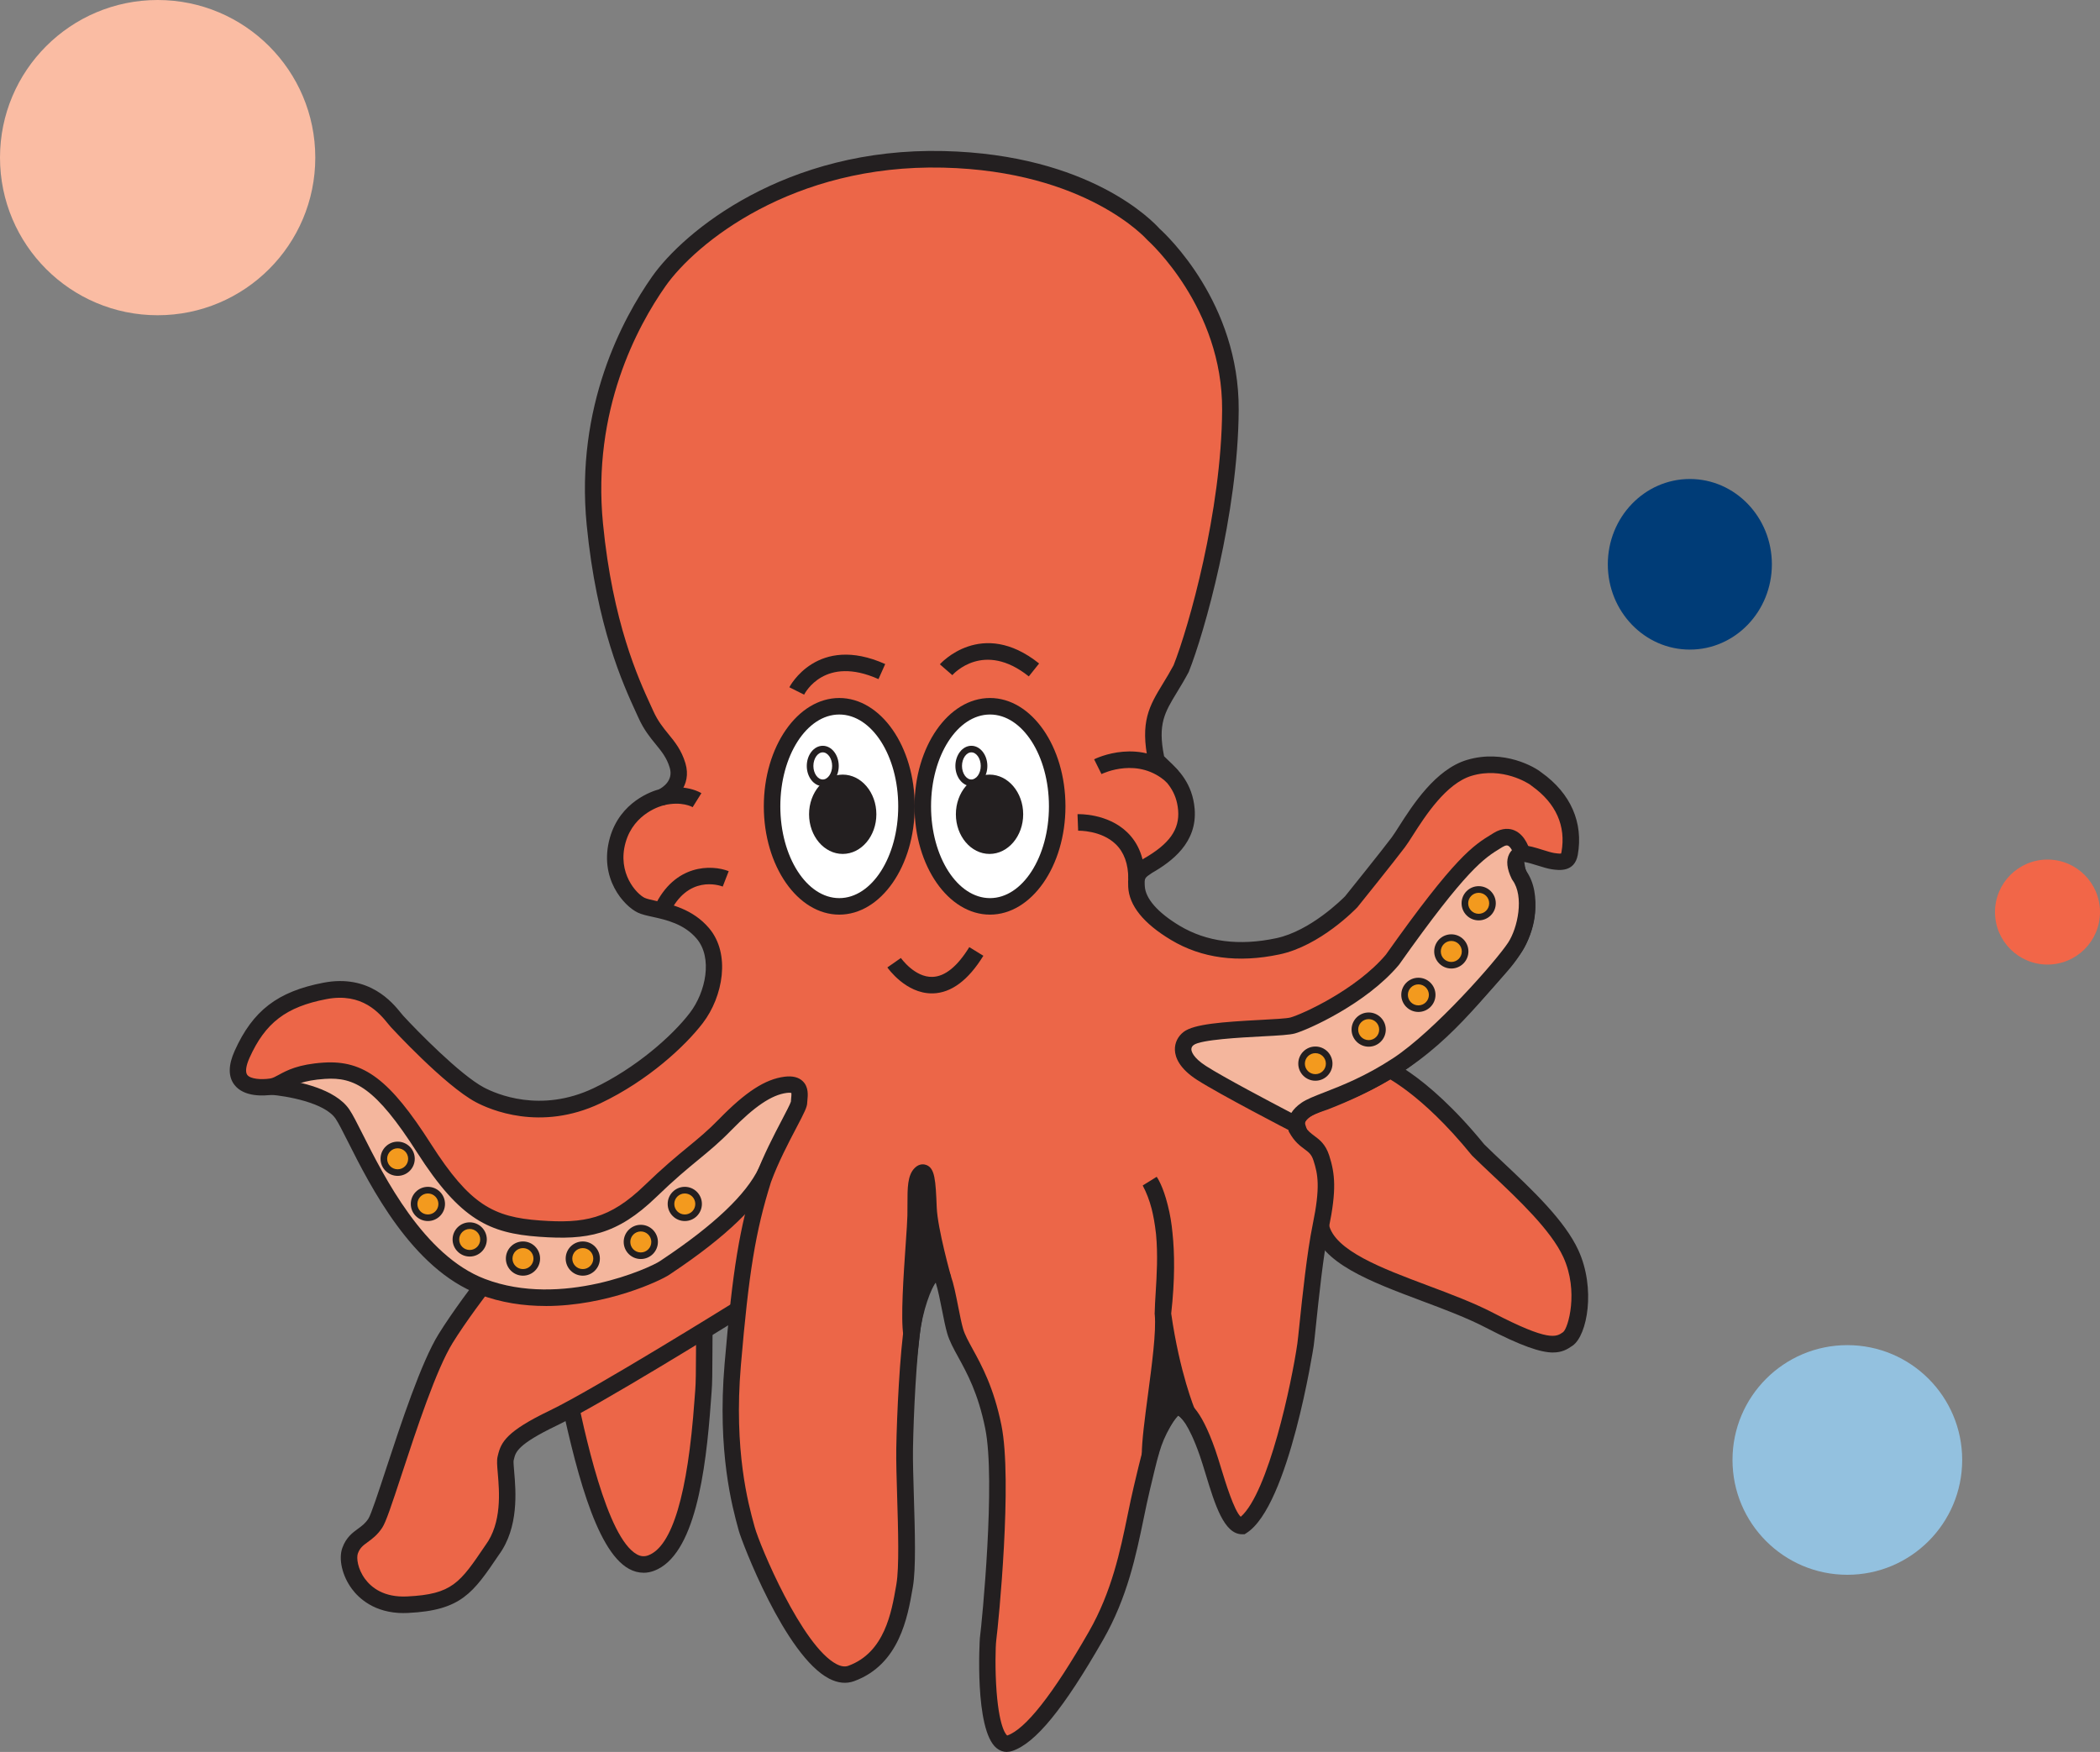 <svg xmlns="http://www.w3.org/2000/svg" width="320" height="267" viewBox="0 0 320 267" fill="none"><rect x="0" y="0" width="320" height="267" fill="#808080" stroke="none"/><path d="M281.5 240C291.165 240 299 232.165 299 222.5C299 212.835 291.165 205 281.5 205C271.835 205 264 212.835 264 222.5C264 232.165 271.835 240 281.5 240Z" fill="#93C1DF"></path><path d="M257.5 99C264.404 99 270 93.18 270 86C270 78.82 264.404 73 257.5 73C250.596 73 245 78.82 245 86C245 93.18 250.596 99 257.5 99Z" fill="#003C77"></path><path d="M312 147C316.418 147 320 143.418 320 139C320 134.582 316.418 131 312 131C307.582 131 304 134.582 304 139C304 143.418 307.582 147 312 147Z" fill="#F26648"></path><g clip-path="url(#clip0_29_1772)"><path d="M209.854 162.099C209.854 162.099 216.205 164.157 225.238 175.244C229.636 179.602 236.882 185.616 239.378 191.077C241.874 196.532 240.44 202.974 238.92 204.046C237.401 205.118 236.057 205.923 226.939 201.183C217.815 196.442 202.794 193.669 201.274 186.875C199.755 180.08 190.274 176.14 190.274 176.14L194.476 164.424L209.859 162.099H209.854Z" fill="#EC6648"></path><path d="M236.671 206.125C234.769 206.125 231.855 205.163 226.355 202.305C223.547 200.845 220.08 199.542 216.718 198.284C208.752 195.294 201.229 192.471 200.036 187.151C198.678 181.077 189.871 177.343 189.781 177.307L188.679 176.844L193.54 163.296L209.96 160.815L210.242 160.906C210.513 160.996 217.03 163.201 226.169 174.403C227.054 175.284 228.066 176.23 229.128 177.232C233.491 181.344 238.437 186.004 240.521 190.553C243.173 196.356 241.889 203.487 239.645 205.073C238.795 205.672 237.969 206.119 236.676 206.119L236.671 206.125ZM191.839 175.485C194.501 176.799 201.159 180.624 202.492 186.603C203.383 190.594 210.609 193.306 217.599 195.928C221.026 197.212 224.568 198.545 227.507 200.07C236.067 204.519 237.144 203.759 238.186 203.019C238.966 202.431 240.596 196.789 238.226 191.6C236.349 187.499 231.387 182.818 227.397 179.059C226.3 178.027 225.268 177.051 224.342 176.14L224.251 176.039C216.552 166.583 210.936 163.895 209.708 163.392L195.392 165.556L191.829 175.48L191.839 175.485Z" fill="#231F20"></path><path d="M122.213 163.8C122.213 163.8 113.628 170.242 109.069 184.011C106.744 191.973 107.55 207.982 107.192 212.003C106.835 216.024 106.12 235.616 99.231 238.208C92.342 240.8 88.14 219.965 86.087 210.216C86.087 200.111 86.626 200.79 84.21 197.765C81.795 194.741 74.911 179.894 74.911 179.894L92.835 167.272L111.938 156.91H121.776L122.223 163.795L122.213 163.8Z" fill="#EC6648"></path><path d="M98.064 239.688C97.309 239.688 96.564 239.491 95.849 239.099C90.661 236.255 87.531 223.206 85 211.198L84.819 210.347V210.216C84.819 208.374 84.839 206.885 84.849 205.672C84.889 202.34 84.346 199.97 83.219 198.56C80.733 195.45 74.04 181.042 73.753 180.428L73.31 179.476L92.216 166.17L111.595 155.657H122.933L123.501 164.399L122.958 164.806C122.817 164.912 114.604 171.258 110.252 184.409C108.636 189.944 108.591 199.793 108.561 206.311C108.551 208.903 108.541 210.946 108.435 212.119C108.405 212.486 108.364 212.984 108.324 213.593C107.554 224.378 105.873 237.056 99.669 239.391C99.135 239.592 98.597 239.693 98.064 239.693V239.688ZM87.34 210.085L87.466 210.684C89.086 218.374 92.453 234.368 97.062 236.894C97.646 237.212 98.189 237.257 98.788 237.035C102.431 235.661 104.802 227.715 105.823 213.412C105.868 212.788 105.904 212.275 105.939 211.897C106.035 210.83 106.045 208.732 106.055 206.301C106.085 199.642 106.135 189.582 107.861 183.664C111.897 171.48 118.907 164.927 120.92 163.236L120.593 158.178H112.254L93.499 168.354L76.495 180.327C78.674 184.977 83.425 194.771 85.196 196.99C87.451 199.814 87.451 200.146 87.38 205.712C87.365 206.89 87.35 208.324 87.35 210.095L87.34 210.085Z" fill="#231F20"></path><path d="M112.451 199.582C112.451 199.582 91.18 212.813 84.296 216.12C77.412 219.426 77.412 220.86 77.054 222.29C76.697 223.719 78.755 231.142 74.996 236.24C71.061 242.053 69.541 244.202 62.119 244.559C54.696 244.917 52.547 238.565 53.352 236.331C54.158 234.096 55.859 234.182 57.197 232.129C58.536 230.075 63.815 210.574 67.931 203.956C72.042 197.338 80.547 187.071 80.547 187.071L113.18 160.488L125.162 158.787L126.415 177.212L118.545 199.034L112.451 199.577V199.582Z" fill="#EC6648"></path><path d="M61.52 245.838C57.036 245.838 54.651 243.548 53.609 242.134C52.15 240.161 51.556 237.599 52.165 235.908C52.738 234.308 53.7 233.608 54.55 232.984C55.149 232.546 55.667 232.169 56.14 231.439C56.548 230.815 57.71 227.272 58.837 223.84C61.092 216.98 64.182 207.589 66.854 203.286C70.965 196.673 79.223 186.683 79.57 186.266L79.746 186.094L112.652 159.29L126.324 157.353L127.688 177.393L119.455 200.221L112.858 200.81C110.317 202.385 91.376 214.111 84.834 217.257C78.85 220.131 78.569 221.313 78.322 222.36L78.262 222.602C78.227 222.808 78.297 223.628 78.352 224.288C78.609 227.257 79.082 232.783 76.012 236.97C72.082 242.778 70.281 245.43 62.169 245.817C61.947 245.828 61.726 245.833 61.515 245.833L61.52 245.838ZM81.437 187.972C80.577 189.018 72.812 198.49 68.998 204.625C66.481 208.671 63.447 217.896 61.233 224.635C59.658 229.426 58.812 231.962 58.249 232.818C57.524 233.93 56.699 234.534 56.035 235.017C55.32 235.541 54.847 235.888 54.53 236.759C54.298 237.408 54.485 239.089 55.627 240.634C56.598 241.947 58.495 243.477 62.048 243.301C68.912 242.969 70.079 241.248 73.944 235.536L73.974 235.495C76.501 232.068 76.093 227.332 75.851 224.499C75.751 223.326 75.685 222.551 75.826 221.983L75.876 221.771C76.35 219.783 77.185 218.133 83.747 214.982C90.495 211.741 111.575 198.641 111.786 198.51L112.043 198.354L117.634 197.856L125.142 177.036L124 160.226L113.704 161.686L81.437 187.967V187.972Z" fill="#231F20"></path><path d="M41.366 165.586C41.366 165.586 49.775 166.21 52.185 169.789C54.6 173.367 61.243 191.434 73.436 196.084C85.629 200.735 99.578 194.383 101.279 193.221C102.98 192.058 113.502 185.38 116.748 178.571C119.989 171.761 123.909 164.333 123.909 164.333L118.993 158.787L99.498 163.885L76.068 175.783L61.223 162.099L47.631 156.91L41.909 159.859L41.371 165.581L41.366 165.586Z" fill="#F4B69D"></path><path d="M83.143 199.034C79.822 199.034 76.355 198.545 72.993 197.262C62.778 193.367 56.432 180.775 53.026 174.011C52.221 172.411 51.581 171.147 51.144 170.498C49.448 167.987 43.444 167.011 41.27 166.844L39.992 166.749L40.712 159.064L47.545 155.541L61.892 161.017L76.274 174.273L99.045 162.713L99.176 162.677L119.421 157.383L125.429 164.157L125.021 164.927C124.981 165.002 121.081 172.411 117.886 179.119C115.787 183.523 110.599 188.515 102.472 193.946C102.276 194.076 102.115 194.187 101.994 194.268C100.716 195.143 92.518 199.039 83.143 199.039V199.034ZM42.735 164.469C45.367 164.806 51.073 165.898 53.232 169.089C53.76 169.869 54.43 171.198 55.275 172.879C58.531 179.341 64.59 191.364 73.889 194.912C85.574 199.371 99.065 193.221 100.575 192.189C100.696 192.104 100.867 191.993 101.073 191.852C108.823 186.673 113.714 182.023 115.616 178.032C118.228 172.552 121.308 166.603 122.395 164.519L118.565 160.201L99.946 165.068L75.857 177.297L60.549 163.186L47.707 158.284L43.092 160.659L42.735 164.459V164.469Z" fill="#231F20"></path><path d="M104.349 185.586C105.511 185.586 106.453 184.644 106.453 183.483C106.453 182.321 105.511 181.379 104.349 181.379C103.187 181.379 102.246 182.321 102.246 183.483C102.246 184.644 103.187 185.586 104.349 185.586Z" fill="#F39A1E"></path><path d="M104.349 186.089C102.915 186.089 101.742 184.922 101.742 183.482C101.742 182.043 102.91 180.875 104.349 180.875C105.788 180.875 106.956 182.043 106.956 183.482C106.956 184.922 105.788 186.089 104.349 186.089ZM104.349 181.887C103.468 181.887 102.749 182.602 102.749 183.487C102.749 184.373 103.463 185.088 104.349 185.088C105.235 185.088 105.949 184.373 105.949 183.487C105.949 182.602 105.235 181.887 104.349 181.887Z" fill="#231F20"></path><path d="M97.646 191.379C98.808 191.379 99.749 190.437 99.749 189.275C99.749 188.113 98.808 187.171 97.646 187.171C96.484 187.171 95.543 188.113 95.543 189.275C95.543 190.437 96.484 191.379 97.646 191.379Z" fill="#F39A1E"></path><path d="M97.646 191.877C96.212 191.877 95.039 190.709 95.039 189.27C95.039 187.831 96.207 186.663 97.646 186.663C99.085 186.663 100.252 187.831 100.252 189.27C100.252 190.709 99.085 191.877 97.646 191.877ZM97.646 187.675C96.765 187.675 96.046 188.389 96.046 189.275C96.046 190.161 96.76 190.875 97.646 190.875C98.531 190.875 99.246 190.161 99.246 189.275C99.246 188.389 98.531 187.675 97.646 187.675Z" fill="#231F20"></path><path d="M88.805 193.91C89.966 193.91 90.908 192.968 90.908 191.807C90.908 190.645 89.966 189.703 88.805 189.703C87.643 189.703 86.701 190.645 86.701 191.807C86.701 192.968 87.643 193.91 88.805 193.91Z" fill="#F39A1E"></path><path d="M88.804 194.414C87.37 194.414 86.198 193.246 86.198 191.807C86.198 190.367 87.365 189.2 88.804 189.2C90.244 189.2 91.411 190.367 91.411 191.807C91.411 193.246 90.244 194.414 88.804 194.414ZM88.804 190.211C87.924 190.211 87.204 190.926 87.204 191.812C87.204 192.697 87.919 193.412 88.804 193.412C89.69 193.412 90.405 192.697 90.405 191.812C90.405 190.926 89.69 190.211 88.804 190.211Z" fill="#231F20"></path><path d="M79.691 193.91C80.853 193.91 81.794 192.968 81.794 191.807C81.794 190.645 80.853 189.703 79.691 189.703C78.529 189.703 77.587 190.645 77.587 191.807C77.587 192.968 78.529 193.91 79.691 193.91Z" fill="#F39A1E"></path><path d="M79.691 194.414C78.257 194.414 77.085 193.246 77.085 191.807C77.085 190.367 78.252 189.2 79.691 189.2C81.13 189.2 82.298 190.367 82.298 191.807C82.298 193.246 81.13 194.414 79.691 194.414ZM79.691 190.211C78.811 190.211 78.091 190.926 78.091 191.812C78.091 192.697 78.805 193.412 79.691 193.412C80.577 193.412 81.291 192.697 81.291 191.812C81.291 190.926 80.577 190.211 79.691 190.211Z" fill="#231F20"></path><path d="M71.574 190.996C72.736 190.996 73.678 190.055 73.678 188.893C73.678 187.731 72.736 186.789 71.574 186.789C70.412 186.789 69.471 187.731 69.471 188.893C69.471 190.055 70.412 190.996 71.574 190.996Z" fill="#F39A1E"></path><path d="M71.574 191.5C70.14 191.5 68.967 190.332 68.967 188.893C68.967 187.453 70.135 186.286 71.574 186.286C73.013 186.286 74.181 187.453 74.181 188.893C74.181 190.332 73.013 191.5 71.574 191.5ZM71.574 187.297C70.693 187.297 69.974 188.012 69.974 188.898C69.974 189.783 70.688 190.498 71.574 190.498C72.46 190.498 73.174 189.783 73.174 188.898C73.174 188.012 72.46 187.297 71.574 187.297Z" fill="#231F20"></path><path d="M65.204 185.586C66.365 185.586 67.307 184.644 67.307 183.483C67.307 182.321 66.365 181.379 65.204 181.379C64.042 181.379 63.1 182.321 63.1 183.483C63.1 184.644 64.042 185.586 65.204 185.586Z" fill="#F39A1E"></path><path d="M65.203 186.089C63.769 186.089 62.597 184.922 62.597 183.482C62.597 182.043 63.764 180.875 65.203 180.875C66.643 180.875 67.81 182.043 67.81 183.482C67.81 184.922 66.643 186.089 65.203 186.089ZM65.203 181.887C64.323 181.887 63.603 182.602 63.603 183.487C63.603 184.373 64.318 185.088 65.203 185.088C66.089 185.088 66.804 184.373 66.804 183.487C66.804 182.602 66.089 181.887 65.203 181.887Z" fill="#231F20"></path><path d="M60.594 178.706C61.755 178.706 62.697 177.765 62.697 176.603C62.697 175.441 61.755 174.499 60.594 174.499C59.432 174.499 58.49 175.441 58.49 176.603C58.49 177.765 59.432 178.706 60.594 178.706Z" fill="#F39A1E"></path><path d="M60.594 179.205C59.16 179.205 57.987 178.037 57.987 176.598C57.987 175.158 59.155 173.991 60.594 173.991C62.033 173.991 63.201 175.158 63.201 176.598C63.201 178.037 62.033 179.205 60.594 179.205ZM60.594 175.002C59.713 175.002 58.994 175.717 58.994 176.603C58.994 177.488 59.708 178.203 60.594 178.203C61.48 178.203 62.194 177.488 62.194 176.603C62.194 175.717 61.48 175.002 60.594 175.002Z" fill="#231F20"></path><path d="M100.837 121.495C100.837 121.495 104.233 119.975 103.252 116.663C102.271 113.352 100.031 112.461 98.421 108.883C96.811 105.305 92.252 96.362 90.641 79.905C89.031 63.448 95.115 50.388 100.389 42.879C105.667 35.365 121.051 23.74 143.766 24.278C166.482 24.817 175.781 35.728 175.781 35.728C175.781 35.728 187.587 46.1 187.496 62.471C187.406 78.838 181.951 96.996 179.983 101.913C177.12 107.277 174.704 108.712 176.229 115.863C177.573 117.383 180.431 119.084 180.788 123.377C181.146 127.67 178.016 130.176 174.886 131.963C173.275 133.035 173.099 133.216 173.185 135.093C173.27 136.97 174.614 139.477 179.087 142.159C183.561 144.841 188.835 145.471 194.738 144.217C200.64 142.964 205.914 137.418 205.914 137.418C205.914 137.418 211.46 130.534 213.07 128.385C214.68 126.236 218.525 118.636 223.889 117.026C229.254 115.415 233.727 118.37 233.994 118.636C234.261 118.903 240.521 122.572 239.182 130.086C238.915 131.515 237.929 131.429 236.676 131.248C235.423 131.067 233.189 130.086 231.936 130.086C230.683 130.086 230.954 131.339 231.221 132.677C231.488 134.016 235.695 139.386 228.63 147.348C221.564 155.309 216.376 162.285 201.888 167.916C198.668 168.988 197.415 169.703 197.596 172.028C198.939 174.444 200.545 173.996 201.35 176.502C202.155 179.008 202.422 181.243 201.259 186.875C200.097 192.511 199.201 203.065 198.934 204.942C198.668 206.819 194.909 229.003 189.278 232.576C186.953 232.576 185.342 225.244 183.999 221.399C182.655 217.554 180.154 212.008 177.92 215.677C175.686 219.345 175.505 220.508 173.985 226.854C172.465 233.2 171.569 241.343 167.01 249.305C162.451 257.267 157.62 264.418 153.866 265.671C150.112 266.925 150.288 251.897 150.555 249.839C150.821 247.78 153.061 225.868 151.36 217.463C149.659 209.054 146.443 205.923 145.548 202.884C144.652 199.844 143.937 192.687 142.508 193.759C141.079 194.831 139.826 197.156 139.112 201.721C138.397 206.281 137.944 215.405 137.859 220.77C137.773 226.135 138.573 237.493 137.859 241.61C137.144 245.727 136.072 252.702 129.721 255.027C123.371 257.352 114.61 235.979 113.805 233.024C112.999 230.075 110.493 221.666 111.656 207.982C112.818 194.298 113.805 187.68 116.306 179.718C118.273 174.353 121.76 168.898 121.76 168.002C121.76 167.106 122.475 164.962 119.702 165.32C116.93 165.677 114.066 167.735 110.493 171.399C106.92 175.063 104.591 176.23 99.136 181.505C93.681 186.784 89.655 187.765 82.233 187.227C74.81 186.688 70.784 184.635 64.615 174.972C58.445 165.314 54.867 162.808 49.412 163.166C43.958 163.523 43.152 165.314 41.366 165.581C39.579 165.848 34.482 166.029 36.892 160.664C39.303 155.299 42.528 152.345 49.503 151.007C56.478 149.663 59.517 154.585 60.503 155.657C61.485 156.729 68.912 164.6 73.114 166.834C77.316 169.069 83.994 170.287 90.973 166.98C97.953 163.674 103.524 158.52 106.115 155.118C108.707 151.716 110.141 145.818 107.097 142.24C104.057 138.661 99.407 138.752 97.707 137.947C96.006 137.141 92.609 133.387 94.129 128.017C95.648 122.647 100.837 121.49 100.837 121.49V121.495Z" fill="#EC6648"></path><path d="M153.438 267C152.87 267 152.321 266.799 151.843 266.406C148.441 263.603 149.297 249.803 149.312 249.672C149.649 247.07 151.737 225.656 150.132 217.71C149.05 212.35 147.369 209.285 146.016 206.824C145.301 205.526 144.687 204.398 144.345 203.236C144.063 202.274 143.812 200.996 143.545 199.642C143.298 198.399 142.931 196.522 142.579 195.45C141.592 196.698 140.828 198.898 140.36 201.912C139.64 206.487 139.202 215.707 139.122 220.79C139.091 222.657 139.172 225.289 139.257 228.072C139.419 233.462 139.59 239.033 139.107 241.821L139.061 242.093C138.311 246.426 137.058 253.678 130.164 256.205C128.967 256.643 127.683 256.517 126.35 255.827C119.607 252.345 113.009 234.866 112.597 233.351L112.501 233.004C111.621 229.793 109.271 221.273 110.413 207.871C111.641 193.437 112.692 187.041 115.118 179.335L115.138 179.28C116.295 176.13 117.941 172.984 119.144 170.689C119.732 169.562 120.402 168.294 120.518 167.896C120.523 167.745 120.538 167.569 120.558 167.383C120.578 167.171 120.623 166.754 120.583 166.562C120.497 166.542 120.286 166.512 119.878 166.562C117.584 166.859 114.972 168.621 111.409 172.275C109.613 174.117 108.143 175.329 106.442 176.729C104.721 178.143 102.774 179.748 100.026 182.41C94.003 188.238 89.464 189.013 82.157 188.485C74.624 187.941 70.155 185.958 63.568 175.652C57.232 165.737 53.992 164.122 49.508 164.424C46.192 164.64 44.808 165.395 43.691 165.999C43.022 166.361 42.392 166.703 41.562 166.829C40.289 167.02 37.174 167.252 35.705 165.309C34.759 164.061 34.779 162.325 35.76 160.146C38.518 154.016 42.307 151.107 49.282 149.768C56.261 148.425 59.784 152.768 61.112 154.404C61.243 154.57 61.354 154.705 61.444 154.801C63.482 157.026 70.11 163.8 73.718 165.722C75.595 166.719 82.348 169.683 90.445 165.843C96.851 162.803 102.437 157.886 105.129 154.353C107.55 151.183 108.626 145.964 106.156 143.05C104.233 140.79 101.471 140.176 99.453 139.733C98.557 139.537 97.787 139.366 97.183 139.079C95.115 138.098 91.18 133.87 92.936 127.67C94.506 122.134 99.448 120.554 100.419 120.297C100.887 120.055 102.653 119.004 102.059 117.016C101.606 115.491 100.832 114.545 99.931 113.442C99.075 112.396 98.104 111.213 97.289 109.391C97.178 109.139 97.052 108.868 96.911 108.566C94.969 104.333 90.923 95.531 89.403 80.02C87.632 61.938 94.888 48.531 99.372 42.149C104.188 35.29 119.677 22.446 143.797 23.02C166.109 23.549 175.751 33.795 176.677 34.837C177.744 35.793 188.845 46.181 188.754 62.471C188.669 78.324 183.496 96.513 181.151 102.376L181.09 102.501C180.476 103.649 179.883 104.625 179.359 105.486C177.467 108.596 176.4 110.342 177.387 115.259C177.583 115.461 177.814 115.682 178.056 115.908C179.515 117.282 181.714 119.361 182.041 123.266C182.469 128.42 178.554 131.303 175.55 133.03C174.387 133.805 174.387 133.82 174.443 135.028C174.533 136.935 176.415 139.079 179.737 141.077C183.848 143.543 188.81 144.187 194.476 142.984C199.684 141.877 204.53 137.036 204.973 136.583C205.456 135.984 210.554 129.643 212.064 127.63C212.34 127.262 212.723 126.663 213.161 125.974C215.244 122.713 218.731 117.257 223.527 115.818C229.198 114.117 233.964 116.97 234.804 117.67C234.829 117.69 234.87 117.72 234.925 117.755C239.348 120.916 241.301 125.375 240.42 130.302C239.917 132.974 237.521 132.632 236.5 132.486C235.871 132.396 235.121 132.164 234.331 131.917C233.652 131.706 232.831 131.449 232.268 131.364C232.303 131.666 232.384 132.068 232.444 132.365L232.454 132.421C232.474 132.506 232.6 132.793 232.701 133.02C233.637 135.143 236.117 140.79 229.566 148.168C228.942 148.868 228.333 149.562 227.734 150.252C221.348 157.539 215.833 163.83 202.341 169.079L202.281 169.099C199.151 170.141 198.789 170.604 198.829 171.64C199.277 172.36 199.74 172.702 200.273 173.1C201.078 173.699 201.989 174.378 202.548 176.104C203.443 178.893 203.68 181.359 202.492 187.116C201.647 191.213 200.942 197.987 200.52 202.038C200.364 203.523 200.253 204.59 200.182 205.108C200.147 205.349 196.428 229.516 189.952 233.628L189.645 233.824H189.278C186.515 233.824 185.141 229.33 183.692 224.569C183.38 223.553 183.088 222.591 182.811 221.801C181.141 217.015 179.822 215.777 179.485 215.722C179.485 215.727 179.294 215.828 178.992 216.321C177.009 219.572 176.747 220.664 175.494 225.923L175.203 227.136C174.886 228.46 174.594 229.869 174.287 231.353C173.114 237.03 171.786 243.467 168.092 249.914C162.058 260.447 157.786 265.671 154.253 266.849C153.977 266.94 153.695 266.99 153.423 266.99L153.438 267ZM142.8 192.39C142.996 192.39 143.193 192.425 143.389 192.501C144.748 193.024 145.226 195.143 146.016 199.154C146.272 200.453 146.514 201.676 146.76 202.526C147.027 203.427 147.556 204.393 148.225 205.616C149.584 208.087 151.44 211.479 152.598 217.212C154.299 225.616 152.17 247.221 151.808 249.999C151.692 250.9 151.607 254.479 151.863 257.835C152.326 263.779 153.468 264.489 153.479 264.494C156.256 263.548 160.448 258.228 165.923 248.676C169.416 242.576 170.704 236.351 171.836 230.855C172.148 229.345 172.44 227.921 172.767 226.557L173.054 225.344C174.322 220.03 174.659 218.606 176.848 215.012C177.839 213.382 178.977 213.14 179.752 213.221C180.969 213.351 182.862 214.298 185.192 220.976C185.483 221.816 185.785 222.798 186.102 223.84C186.706 225.812 188.05 230.231 189.066 231.162C193.283 227.478 196.841 210.704 197.692 204.761C197.757 204.293 197.873 203.185 198.019 201.786C198.446 197.69 199.161 190.835 200.032 186.618C201.214 180.896 200.827 178.973 200.157 176.885C199.85 175.923 199.448 175.626 198.778 175.128C198.099 174.625 197.254 173.996 196.499 172.637L196.363 172.395L196.343 172.124C196.086 168.797 198.3 167.785 201.461 166.729C214.358 161.706 219.682 155.632 225.842 148.601C226.446 147.911 227.06 147.212 227.684 146.507C233.164 140.332 231.297 136.085 230.396 134.041C230.205 133.603 230.049 133.256 229.983 132.924L229.973 132.869C229.737 131.686 229.49 130.458 230.225 129.567C230.502 129.23 231.02 128.827 231.936 128.827C232.852 128.827 233.984 129.18 235.076 129.522C235.735 129.728 236.419 129.94 236.852 130.005C237.099 130.04 237.657 130.121 237.879 130.081C237.894 130.04 237.919 129.97 237.939 129.854C238.649 125.888 237.099 122.411 233.455 119.809C233.32 119.713 233.234 119.648 233.154 119.577C232.932 119.426 228.982 116.814 224.247 118.234C220.347 119.406 217.171 124.368 215.274 127.333C214.806 128.067 214.404 128.697 214.066 129.139C212.461 131.278 207.112 137.926 206.885 138.208L206.815 138.289C206.588 138.525 201.199 144.132 194.984 145.45C188.674 146.789 183.103 146.049 178.428 143.241C174.241 140.73 172.052 138.007 171.917 135.159C171.801 132.773 172.274 132.189 174.176 130.921L174.251 130.876C178.192 128.626 179.767 126.417 179.525 123.488C179.279 120.544 177.709 119.059 176.32 117.75C175.942 117.393 175.58 117.056 175.273 116.704L175.057 116.457L174.986 116.135C173.678 109.98 175.157 107.554 177.2 104.192C177.724 103.337 178.262 102.446 178.831 101.389C181.131 95.597 186.143 77.907 186.228 62.471C186.314 46.9 175.052 36.779 174.941 36.679L174.815 36.553C174.725 36.452 165.531 26.06 143.726 25.547C120.679 25.003 105.969 37.127 101.41 43.614C97.128 49.714 90.193 62.522 91.884 79.794C93.359 94.882 97.284 103.427 99.171 107.534C99.312 107.846 99.443 108.123 99.558 108.38C100.243 109.899 101.063 110.901 101.853 111.872C102.834 113.07 103.846 114.313 104.445 116.321C105.471 119.774 102.859 121.978 101.34 122.657L101.108 122.738C100.917 122.783 96.62 123.84 95.331 128.384C93.998 133.085 97.037 136.266 98.235 136.834C98.577 136.995 99.251 137.146 99.966 137.302C102.2 137.796 105.572 138.54 108.043 141.449C111.369 145.365 110.176 151.877 107.102 155.908C104.435 159.401 98.748 164.7 91.497 168.143C82.338 172.486 74.649 169.109 72.51 167.972C67.765 165.445 59.648 156.623 59.562 156.532C59.447 156.407 59.301 156.23 59.13 156.019C57.861 154.459 55.225 151.208 49.724 152.27C43.595 153.447 40.425 155.873 38.025 161.208C37.476 162.426 37.35 163.382 37.682 163.82C38.16 164.449 39.796 164.575 41.165 164.368C41.557 164.308 41.94 164.102 42.463 163.815C43.721 163.13 45.447 162.194 49.317 161.942C55.446 161.55 59.416 164.549 65.661 174.328C71.615 183.648 75.197 185.49 82.308 186.004C88.991 186.482 92.876 185.823 98.245 180.629C101.068 177.901 103.056 176.26 104.812 174.816C106.458 173.462 107.877 172.295 109.577 170.548C113.618 166.406 116.592 164.474 119.526 164.096C120.759 163.935 121.7 164.167 122.329 164.781C123.235 165.662 123.109 166.92 123.034 167.67C123.019 167.806 123.003 167.931 123.003 168.032C123.003 168.691 122.606 169.486 121.343 171.892C120.175 174.117 118.58 177.161 117.483 180.151C115.133 187.634 114.101 193.915 112.894 208.112C111.792 221.067 114.051 229.275 114.902 232.365L114.997 232.717C115.772 235.561 122.234 250.91 127.477 253.618C128.166 253.975 128.755 254.056 129.269 253.87C134.799 251.846 135.851 245.737 136.55 241.691L136.595 241.419C137.033 238.882 136.862 233.195 136.711 228.173C136.626 225.354 136.545 222.697 136.575 220.77C136.661 215.616 137.109 206.24 137.843 201.545C138.543 197.081 139.816 194.212 141.728 192.773C142.045 192.536 142.408 192.41 142.77 192.41L142.8 192.39ZM233.113 119.517C233.113 119.517 233.133 119.537 233.143 119.547C233.133 119.537 233.123 119.527 233.113 119.517ZM234.809 117.665C234.844 117.695 234.87 117.72 234.89 117.74C234.875 117.725 234.844 117.695 234.809 117.665Z" fill="#231F20"></path><path d="M175.243 180.075C175.243 180.075 178.911 185.173 177.21 200.201C178.554 209.683 180.914 215.259 180.914 215.259C180.914 215.259 179.581 213.774 178.75 214.72C177.92 215.667 175.731 218.188 175.238 221.746C175.238 216.985 177.673 204.957 177.205 200.196C177.271 195.501 178.75 186.693 175.238 180.07L175.243 180.075Z" fill="#231F20"></path><path d="M176.491 221.927L173.985 221.756C173.985 219.622 174.443 216.185 174.926 212.546C175.525 208.037 176.204 202.924 175.963 200.352L175.942 200.221L175.952 200.121C175.968 199.2 176.033 198.133 176.103 197.005C176.264 194.373 176.461 191.208 176.154 188.052C175.983 186.497 175.741 185.224 175.484 184.202C175.162 182.974 174.72 181.787 174.126 180.669L176.259 179.346C176.335 179.451 177.216 180.725 177.94 183.649C178.302 185.048 178.534 186.477 178.665 187.896C178.992 190.981 179.047 195.018 178.469 200.186C179.772 209.27 182.041 214.72 182.067 214.776L184.98 221.676L179.973 216.11C179.852 215.979 179.671 215.833 179.53 215.747C178.68 216.734 176.893 218.943 176.481 221.932L176.491 221.927ZM177.829 209.753C177.699 210.785 177.558 211.837 177.422 212.879C177.341 213.467 177.266 214.056 177.19 214.63C177.432 214.333 177.643 214.091 177.809 213.9C178.096 213.573 178.453 213.342 178.851 213.231C178.549 212.31 178.202 211.142 177.835 209.753H177.829Z" fill="#231F20"></path><path d="M143.716 194.922C143.716 194.922 141.617 187.478 141.482 184.056C141.346 180.634 141.215 177.951 140.274 178.893C139.333 179.834 139.589 182.38 139.529 185.264C139.469 188.148 138.321 199.844 138.895 203.286C139.529 197.765 142.418 190.991 143.716 194.917V194.922Z" fill="#231F20"></path><path d="M139.127 212.33L137.657 203.497C137.23 200.916 137.682 194.343 138.015 189.542C138.145 187.67 138.256 186.054 138.271 185.239C138.286 184.64 138.281 184.056 138.281 183.497C138.281 181.047 138.271 179.114 139.383 178.002C140.128 177.257 140.878 177.438 141.165 177.549C142.453 178.052 142.574 179.788 142.74 184.011C142.866 187.247 144.909 194.509 144.929 194.579L142.689 195.264C141.894 196.331 140.576 199.708 140.148 203.432L139.127 212.33ZM140.672 187.544C140.631 188.188 140.581 188.918 140.526 189.718C140.425 191.157 140.309 192.838 140.214 194.524C140.697 193.704 141.24 193.065 141.839 192.738C141.467 191.258 141.009 189.34 140.677 187.544H140.672Z" fill="#231F20"></path><path d="M141.99 151.394C138.019 151.394 135.332 147.599 135.216 147.438L137.28 145.999C137.3 146.029 139.393 148.983 142.105 148.878C143.998 148.817 145.885 147.292 147.701 144.343L149.845 145.662C147.55 149.386 144.969 151.314 142.166 151.394C142.105 151.394 142.05 151.394 141.99 151.394Z" fill="#231F20"></path><path d="M174.448 133.941H171.931C171.931 131.661 171.287 129.884 170.009 128.651C167.79 126.507 164.323 126.603 164.288 126.598L164.192 124.082C164.378 124.072 168.736 123.936 171.74 126.819C173.537 128.546 174.448 130.941 174.448 133.936V133.941Z" fill="#231F20"></path><path d="M177.829 119.27C173.491 115.264 168.072 117.861 167.845 117.972L166.723 115.717C167.015 115.571 173.904 112.219 179.535 117.418L177.829 119.265V119.27Z" fill="#231F20"></path><path d="M105.542 123.015C105.476 122.974 103.901 122.064 101.129 122.723L100.55 120.272C104.42 119.356 106.78 120.82 106.88 120.881L105.547 123.015H105.542Z" fill="#231F20"></path><path d="M101.979 139.306L99.694 138.244C102.774 131.606 108.465 131.762 111.042 132.768L110.126 135.113L110.584 133.941L110.131 135.113C109.593 134.907 104.767 133.292 101.974 139.301L101.979 139.306Z" fill="#231F20"></path><path d="M122.53 105.868L120.281 104.741C120.321 104.66 124.518 96.563 134.889 101.203L133.863 103.498C125.665 99.829 122.661 105.617 122.535 105.863L122.53 105.868Z" fill="#231F20"></path><path d="M156.764 103.08C149.916 97.605 145.306 102.678 145.115 102.894L143.218 101.243C143.278 101.173 149.568 94.107 158.34 101.117L156.77 103.085L156.764 103.08Z" fill="#231F20"></path><path d="M127.889 138.133C133.545 138.133 138.13 131.306 138.13 122.884C138.13 114.462 133.545 107.635 127.889 107.635C122.234 107.635 117.649 114.462 117.649 122.884C117.649 131.306 122.234 138.133 127.889 138.133Z" fill="white"></path><path d="M127.89 139.391C121.549 139.391 116.391 131.988 116.391 122.884C116.391 113.78 121.549 106.377 127.89 106.377C134.23 106.377 139.388 113.78 139.388 122.884C139.388 131.988 134.23 139.391 127.89 139.391ZM127.89 108.893C122.938 108.893 118.907 115.169 118.907 122.884C118.907 130.599 122.938 136.875 127.89 136.875C132.841 136.875 136.872 130.599 136.872 122.884C136.872 115.169 132.841 108.893 127.89 108.893Z" fill="#231F20"></path><path d="M128.413 128.883C130.55 128.883 132.283 126.74 132.283 124.097C132.283 121.453 130.55 119.311 128.413 119.311C126.276 119.311 124.543 121.453 124.543 124.097C124.543 126.74 126.276 128.883 128.413 128.883Z" fill="#231F20"></path><path d="M128.413 130.141C125.585 130.141 123.285 127.428 123.285 124.097C123.285 120.765 125.585 118.052 128.413 118.052C131.241 118.052 133.541 120.765 133.541 124.097C133.541 127.428 131.241 130.141 128.413 130.141ZM128.413 120.564C126.999 120.564 125.801 122.179 125.801 124.092C125.801 126.004 126.999 127.62 128.413 127.62C129.827 127.62 131.025 126.004 131.025 124.092C131.025 122.179 129.827 120.564 128.413 120.564Z" fill="#231F20"></path><path d="M125.374 119.809C124.03 119.809 122.938 118.43 122.938 116.734C122.938 115.038 124.03 113.659 125.374 113.659C126.717 113.659 127.809 115.038 127.809 116.734C127.809 118.43 126.717 119.809 125.374 119.809ZM125.374 114.66C124.599 114.66 123.944 115.607 123.944 116.729C123.944 117.851 124.599 118.797 125.374 118.797C126.149 118.797 126.803 117.851 126.803 116.729C126.803 115.607 126.149 114.66 125.374 114.66Z" fill="#231F20"></path><path d="M150.862 138.133C156.517 138.133 161.102 131.306 161.102 122.884C161.102 114.462 156.517 107.635 150.862 107.635C145.206 107.635 140.621 114.462 140.621 122.884C140.621 131.306 145.206 138.133 150.862 138.133Z" fill="white"></path><path d="M150.857 139.391C144.516 139.391 139.358 131.988 139.358 122.884C139.358 113.78 144.516 106.377 150.857 106.377C157.197 106.377 162.355 113.78 162.355 122.884C162.355 131.988 157.197 139.391 150.857 139.391ZM150.857 108.893C145.905 108.893 141.874 115.169 141.874 122.884C141.874 130.599 145.905 136.875 150.857 136.875C155.808 136.875 159.839 130.599 159.839 122.884C159.839 115.169 155.808 108.893 150.857 108.893Z" fill="#231F20"></path><path d="M150.786 128.883C152.923 128.883 154.656 126.74 154.656 124.097C154.656 121.453 152.923 119.311 150.786 119.311C148.649 119.311 146.917 121.453 146.917 124.097C146.917 126.74 148.649 128.883 150.786 128.883Z" fill="#231F20"></path><path d="M150.786 130.141C147.958 130.141 145.658 127.428 145.658 124.097C145.658 120.765 147.958 118.052 150.786 118.052C153.614 118.052 155.914 120.765 155.914 124.097C155.914 127.428 153.614 130.141 150.786 130.141ZM150.786 120.564C149.372 120.564 148.174 122.179 148.174 124.092C148.174 126.004 149.372 127.62 150.786 127.62C152.2 127.62 153.398 126.004 153.398 124.092C153.398 122.179 152.2 120.564 150.786 120.564Z" fill="#231F20"></path><path d="M148.019 119.809C146.675 119.809 145.583 118.43 145.583 116.734C145.583 115.038 146.675 113.659 148.019 113.659C149.362 113.659 150.454 115.038 150.454 116.734C150.454 118.43 149.362 119.809 148.019 119.809ZM148.019 114.66C147.244 114.66 146.589 115.607 146.589 116.729C146.589 117.851 147.244 118.797 148.019 118.797C148.794 118.797 149.448 117.851 149.448 116.729C149.448 115.607 148.794 114.66 148.019 114.66Z" fill="#231F20"></path><path d="M231.94 130.081C231.94 130.081 231.045 126.326 228.272 128.022C225.499 129.718 222.993 130.971 212.174 146.266C207.434 151.902 198.939 155.747 196.972 156.281C195.004 156.819 183.289 156.638 181.14 158.249C179.887 159.19 179.621 161.288 183.108 163.528C186.595 165.762 197.581 171.444 197.581 171.444C197.581 171.444 197.208 170.337 199.055 169.079C200.902 167.821 206.271 166.719 212.944 162.34C219.617 157.962 229.067 147.066 230.849 144.363C232.63 141.661 233.641 136.341 231.493 133.402C230.013 130.393 231.935 130.081 231.935 130.081H231.94Z" fill="#F4B69D"></path><path d="M199.765 173.986L197.007 172.562C196.554 172.33 185.926 166.829 182.429 164.59C179.696 162.838 179.072 161.137 179.032 160.025C178.992 158.938 179.485 157.927 180.386 157.247C181.966 156.064 186.233 155.747 192.091 155.435C194.053 155.33 196.081 155.224 196.64 155.068C198.351 154.6 206.624 150.881 211.178 145.496C221.791 130.498 224.498 128.848 227.361 127.101L227.613 126.945C228.982 126.105 230.074 126.261 230.748 126.543C232.519 127.277 233.098 129.532 233.159 129.784L233.531 131.349L232.207 131.319C232.187 131.404 232.127 131.802 232.58 132.753C235.081 136.311 233.808 142.164 231.9 145.053C230.119 147.75 220.538 158.863 213.639 163.387C209.22 166.286 205.305 167.806 202.709 168.817C201.365 169.341 200.303 169.753 199.77 170.116C199.05 170.604 198.849 171.001 198.819 171.152L199.765 173.981V173.986ZM229.621 128.843C229.399 128.843 229.133 128.973 228.931 129.099L228.675 129.255C226.154 130.795 223.542 132.386 213.206 146.996L213.14 147.081C208.143 153.02 199.246 156.97 197.304 157.504C196.524 157.715 194.949 157.811 192.227 157.952C188.996 158.123 182.987 158.445 181.895 159.26C181.654 159.441 181.533 159.668 181.543 159.93C181.553 160.196 181.744 161.163 183.788 162.471C186.455 164.182 193.716 168.007 196.776 169.607C197.083 169.109 197.576 168.571 198.351 168.042C199.126 167.519 200.243 167.081 201.798 166.477C204.44 165.45 208.063 164.041 212.26 161.288C218.6 157.126 227.98 146.437 229.802 143.669C231.282 141.429 232.278 136.603 230.481 134.142L230.366 133.956C229.606 132.406 229.475 131.122 229.978 130.146C230.094 129.92 230.235 129.728 230.391 129.567C230.215 129.245 229.998 128.963 229.777 128.873C229.727 128.853 229.671 128.843 229.611 128.843H229.621Z" fill="#231F20"></path><path d="M225.323 139.769C226.485 139.769 227.427 138.827 227.427 137.665C227.427 136.503 226.485 135.561 225.323 135.561C224.161 135.561 223.22 136.503 223.22 137.665C223.22 138.827 224.161 139.769 225.323 139.769Z" fill="#F39A1E"></path><path d="M225.323 140.267C223.889 140.267 222.717 139.099 222.717 137.66C222.717 136.221 223.884 135.053 225.323 135.053C226.763 135.053 227.93 136.221 227.93 137.66C227.93 139.099 226.763 140.267 225.323 140.267ZM225.323 136.065C224.443 136.065 223.723 136.779 223.723 137.665C223.723 138.551 224.438 139.265 225.323 139.265C226.209 139.265 226.924 138.551 226.924 137.665C226.924 136.779 226.209 136.065 225.323 136.065Z" fill="#231F20"></path><path d="M221.151 147.106C222.313 147.106 223.255 146.164 223.255 145.003C223.255 143.841 222.313 142.899 221.151 142.899C219.99 142.899 219.048 143.841 219.048 145.003C219.048 146.164 219.99 147.106 221.151 147.106Z" fill="#F39A1E"></path><path d="M221.152 147.604C219.717 147.604 218.545 146.437 218.545 144.998C218.545 143.558 219.712 142.391 221.152 142.391C222.591 142.391 223.758 143.558 223.758 144.998C223.758 146.437 222.591 147.604 221.152 147.604ZM221.152 143.402C220.271 143.402 219.551 144.117 219.551 145.003C219.551 145.888 220.266 146.603 221.152 146.603C222.037 146.603 222.752 145.888 222.752 145.003C222.752 144.117 222.037 143.402 221.152 143.402Z" fill="#231F20"></path><path d="M216.134 153.719C217.296 153.719 218.238 152.777 218.238 151.615C218.238 150.454 217.296 149.512 216.134 149.512C214.973 149.512 214.031 150.454 214.031 151.615C214.031 152.777 214.973 153.719 216.134 153.719Z" fill="#F39A1E"></path><path d="M216.135 154.222C214.7 154.222 213.528 153.055 213.528 151.615C213.528 150.176 214.695 149.009 216.135 149.009C217.574 149.009 218.741 150.176 218.741 151.615C218.741 153.055 217.574 154.222 216.135 154.222ZM216.135 150.02C215.254 150.02 214.534 150.735 214.534 151.621C214.534 152.506 215.249 153.221 216.135 153.221C217.02 153.221 217.735 152.506 217.735 151.621C217.735 150.735 217.02 150.02 216.135 150.02Z" fill="#231F20"></path><path d="M208.561 159.019C209.723 159.019 210.664 158.077 210.664 156.915C210.664 155.753 209.723 154.811 208.561 154.811C207.399 154.811 206.458 155.753 206.458 156.915C206.458 158.077 207.399 159.019 208.561 159.019Z" fill="#F39A1E"></path><path d="M208.561 159.517C207.127 159.517 205.954 158.349 205.954 156.91C205.954 155.471 207.122 154.303 208.561 154.303C210 154.303 211.167 155.471 211.167 156.91C211.167 158.349 210 159.517 208.561 159.517ZM208.561 155.315C207.68 155.315 206.961 156.029 206.961 156.915C206.961 157.801 207.675 158.515 208.561 158.515C209.446 158.515 210.161 157.801 210.161 156.915C210.161 156.029 209.446 155.315 208.561 155.315Z" fill="#231F20"></path><path d="M200.439 164.202C201.601 164.202 202.542 163.26 202.542 162.099C202.542 160.937 201.601 159.995 200.439 159.995C199.277 159.995 198.335 160.937 198.335 162.099C198.335 163.26 199.277 164.202 200.439 164.202Z" fill="#F39A1E"></path><path d="M200.439 164.706C199.005 164.706 197.832 163.538 197.832 162.099C197.832 160.659 199 159.492 200.439 159.492C201.878 159.492 203.045 160.659 203.045 162.099C203.045 163.538 201.878 164.706 200.439 164.706ZM200.439 160.503C199.558 160.503 198.838 161.218 198.838 162.104C198.838 162.989 199.553 163.704 200.439 163.704C201.324 163.704 202.039 162.989 202.039 162.104C202.039 161.218 201.324 160.503 200.439 160.503Z" fill="#231F20"></path></g><path d="M24.021 48.043C37.288 48.043 48.043 37.288 48.043 24.021C48.043 10.755 37.288 0 24.021 0C10.755 0 0 10.755 0 24.021C0 37.288 10.755 48.043 24.021 48.043Z" fill="#FABCA3"></path><defs><clipPath id="clip0_29_1772"><rect width="207" height="244" fill="white" transform="translate(35 23)"></rect></clipPath></defs></svg>